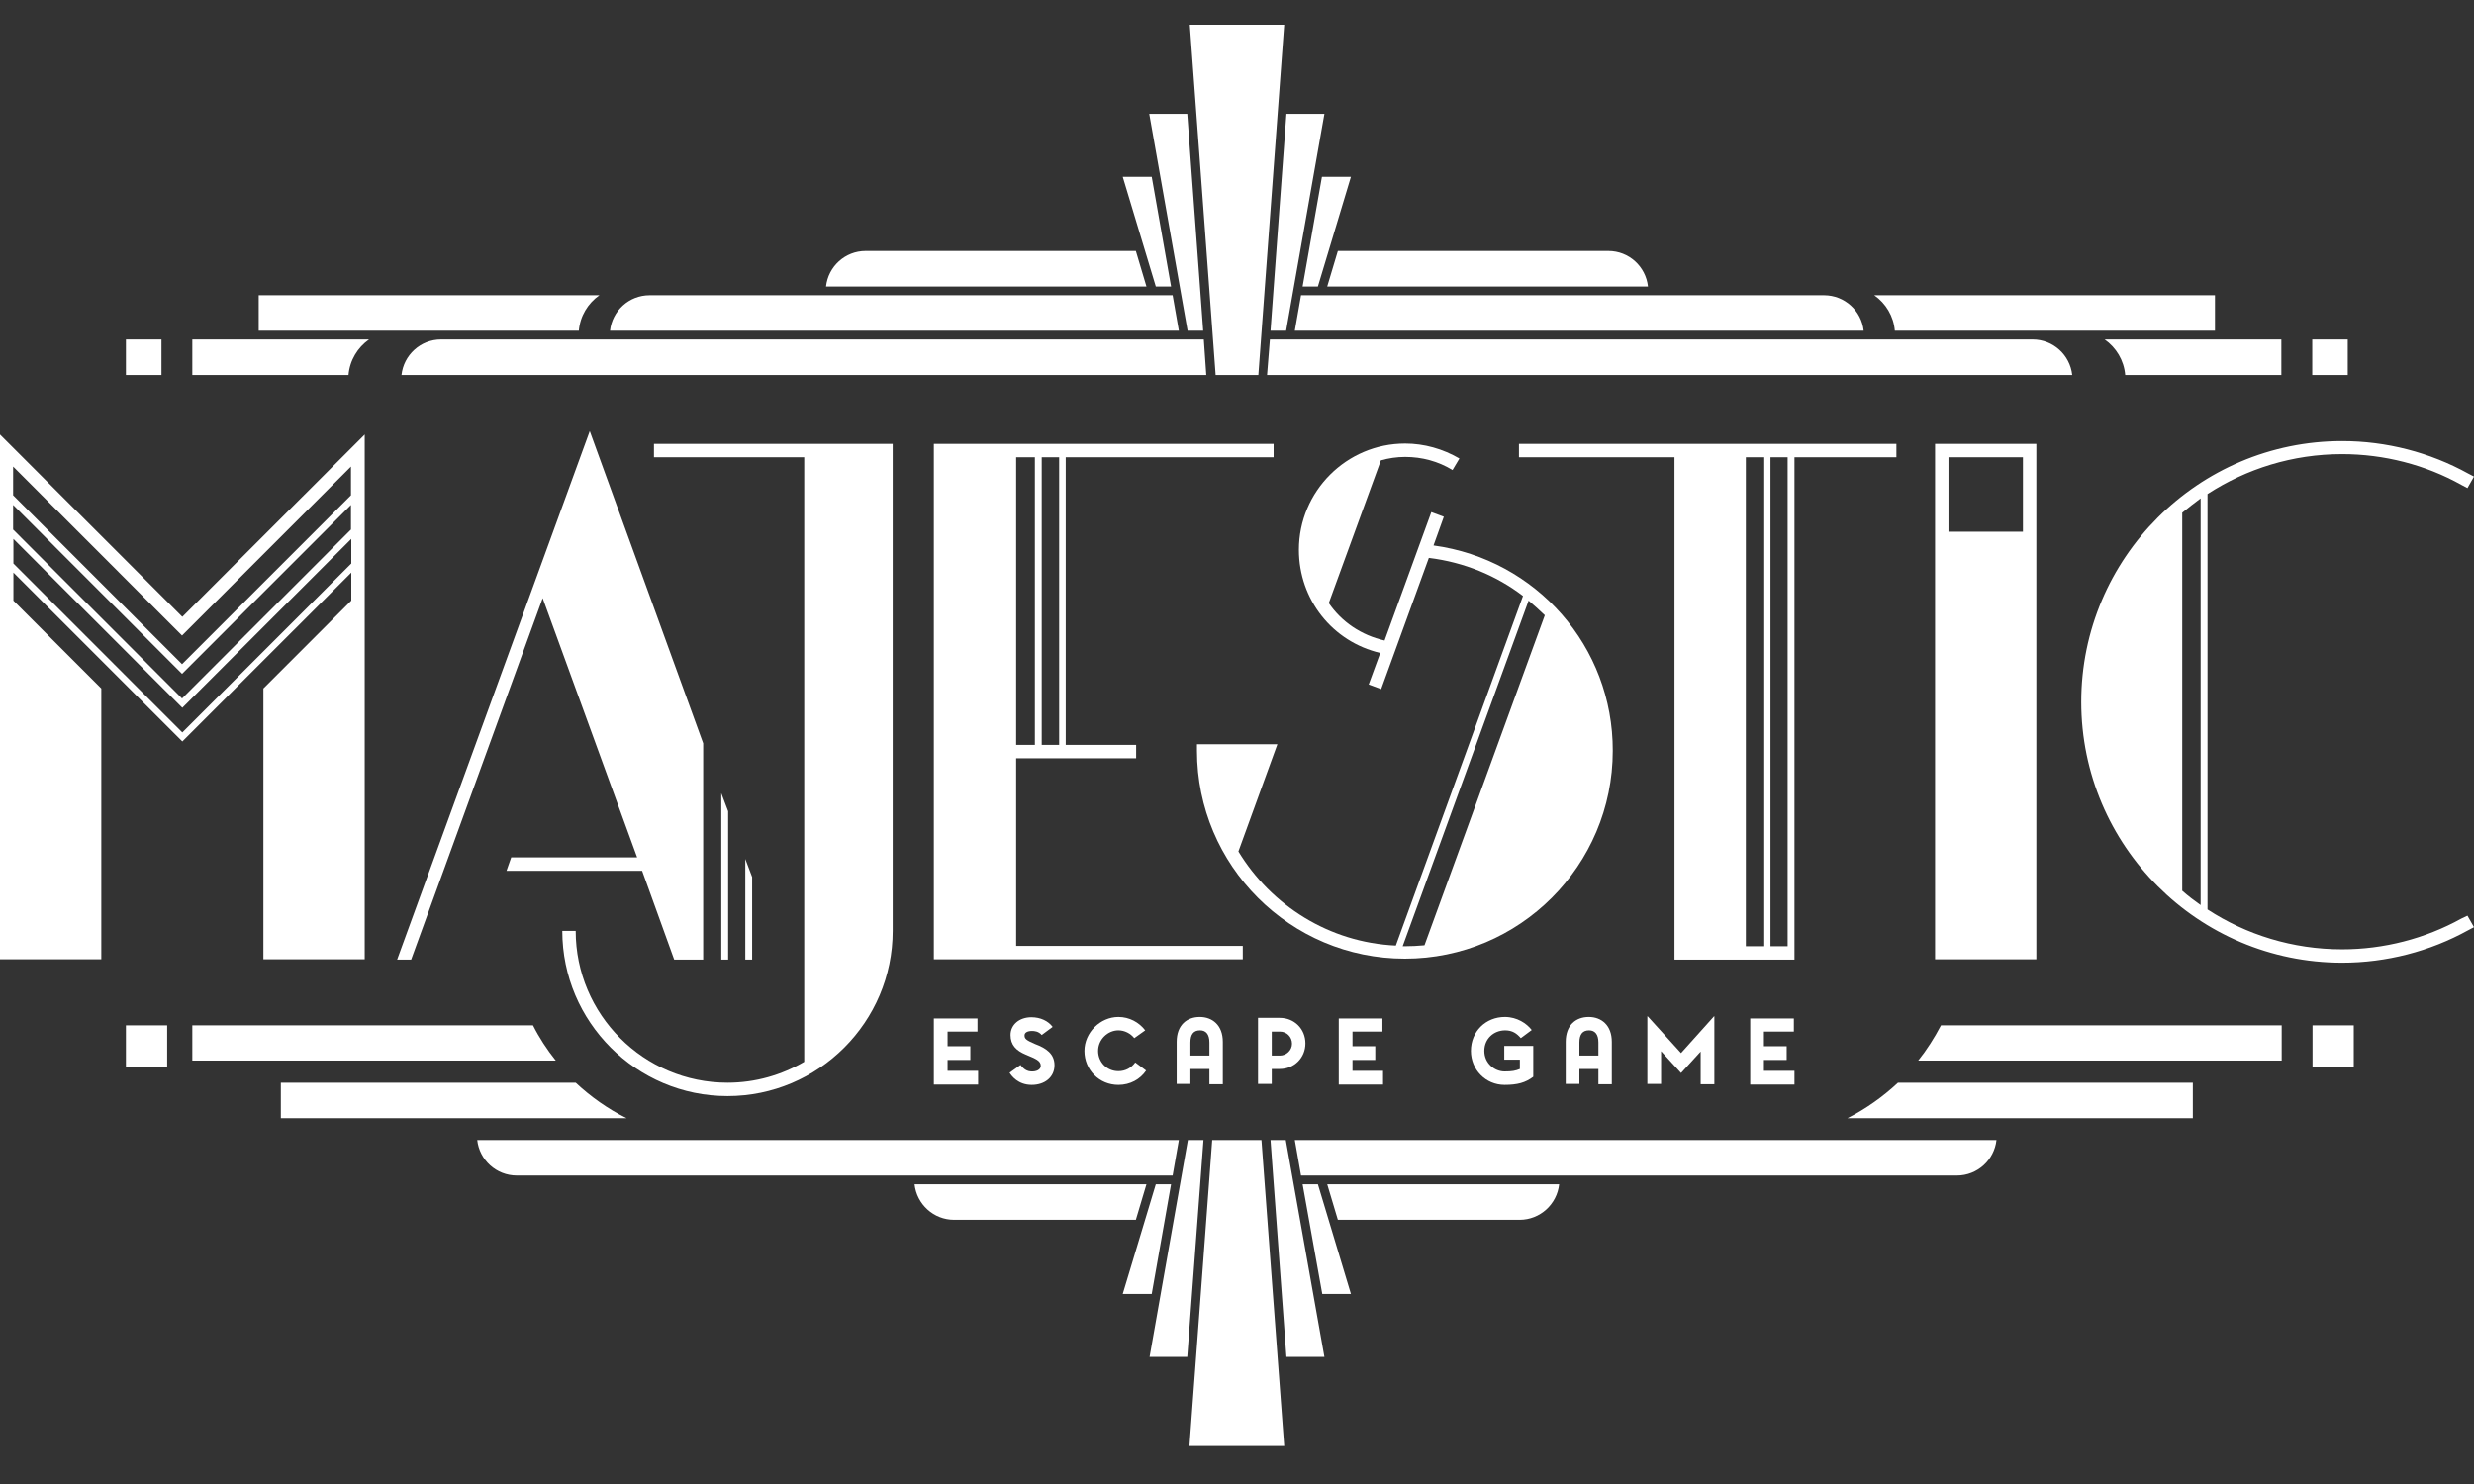 <?xml version="1.0" encoding="UTF-8"?>
<svg width="60px" height="36px" viewBox="0 0 60 36" version="1.1" xmlns="http://www.w3.org/2000/svg" xmlns:xlink="http://www.w3.org/1999/xlink">
    <rect x="0" y="0" width="60" height="36" fill="#333333" stroke="none"/>
    <title>logo-mono</title>
    <g id="Page-1" stroke="none" stroke-width="1" fill="none" fill-rule="evenodd">
        <g id="logo-mono" transform="translate(0, 0.6)" fill="#FFFFFF" fill-rule="nonzero">
            <path d="M53.718,6.562 L53.718,7.423 L45.954,7.423 C45.924,7.068 45.735,6.758 45.455,6.562 L53.718,6.562 Z M55.328,7.635 L55.328,8.497 L51.541,8.497 C51.511,8.142 51.322,7.832 51.042,7.635 L55.328,7.635 Z M44.238,6.562 C44.737,6.562 45.146,6.94 45.198,7.423 L31.402,7.423 L31.553,6.562 L44.238,6.562 Z M39.007,5.488 C39.506,5.488 39.914,5.866 39.967,6.35 L32.188,6.35 L32.446,5.488 L39.007,5.488 Z M32.763,3.689 L31.962,6.35 L31.591,6.35 L32.06,3.689 L32.763,3.689 L32.763,3.689 Z M32.12,2.162 L31.191,7.423 L30.813,7.423 L31.198,2.162 L32.12,2.162 Z M28.794,2.162 L29.18,7.423 L28.802,7.423 L27.872,2.162 L28.794,2.162 Z M27.932,3.689 L28.401,6.35 L28.031,6.35 L27.229,3.689 L27.932,3.689 L27.932,3.689 Z M20.993,5.488 L27.547,5.488 L27.804,6.35 L20.033,6.35 C20.086,5.866 20.494,5.488 20.993,5.488 Z M28.439,6.562 L28.59,7.423 L14.794,7.423 C14.847,6.94 15.255,6.562 15.754,6.562 L28.439,6.562 Z M6.274,6.562 L14.537,6.562 C14.257,6.758 14.068,7.068 14.038,7.423 L6.274,7.423 L6.274,6.562 Z M3.054,7.635 L3.916,7.635 L3.916,8.497 L3.054,8.497 L3.054,7.635 Z M4.664,8.497 L4.664,7.635 L8.95,7.635 C8.671,7.832 8.482,8.142 8.452,8.497 L4.664,8.497 Z M9.737,8.497 C9.79,8.013 10.198,7.635 10.697,7.635 L29.195,7.635 L29.255,8.497 L9.737,8.497 Z M29.482,8.497 L28.855,2.14854802e-15 L31.145,2.14854802e-15 L30.518,8.497 L29.482,8.497 Z M30.798,7.635 L49.296,7.635 C49.795,7.635 50.203,8.013 50.256,8.497 L30.729,8.497 L30.798,7.635 Z M56.938,8.497 L56.077,8.497 L56.077,7.635 L56.938,7.635 L56.938,8.497 Z" id="Shape"></path>
            <rect id="Rectangle" x="3.054" y="24.274" width="1" height="1"></rect>
            <path d="M27.804,28.129 L22.18,28.129 C22.233,28.613 22.641,28.991 23.14,28.991 L27.547,28.991 L27.804,28.129 Z" id="Path"></path>
            <path d="M28.59,27.056 L11.574,27.056 C11.627,27.539 12.035,27.917 12.534,27.917 L28.439,27.917 L28.59,27.056 Z" id="Path"></path>
            <polygon id="Path" points="28.401 28.129 28.031 28.129 27.229 30.79 27.932 30.79"></polygon>
            <polygon id="Path" points="28.809 27.056 27.88 32.317 28.794 32.317 29.187 27.056"></polygon>
            <path d="M31.553,27.917 L47.459,27.917 C47.958,27.917 48.366,27.539 48.419,27.056 L31.402,27.056 L31.553,27.917 Z" id="Path"></path>
            <path d="M32.446,28.991 L36.853,28.991 C37.352,28.991 37.76,28.613 37.813,28.129 L32.188,28.129 L32.446,28.991 Z" id="Path"></path>
            <polygon id="Path" points="30.828 27.056 30.813 27.056 31.198 32.317 32.12 32.317 31.183 27.056"></polygon>
            <polygon id="Path" points="29.399 27.056 28.847 34.479 31.145 34.479 30.593 27.056"></polygon>
            <polygon id="Path" points="31.591 28.129 32.068 30.79 32.763 30.79 31.962 28.129"></polygon>
            <path d="M13.962,25.665 L6.811,25.665 L6.811,26.526 L15.195,26.526 C14.741,26.3 14.325,26.005 13.962,25.665 Z" id="Path"></path>
            <path d="M12.927,24.274 L4.664,24.274 L4.664,25.128 L13.479,25.128 C13.267,24.863 13.078,24.576 12.927,24.274 Z" id="Path"></path>
            <rect id="Rectangle" x="56.084" y="24.274" width="1" height="1"></rect>
            <path d="M46.03,25.665 L53.181,25.665 L53.181,26.526 L44.805,26.526 C45.251,26.3 45.667,26.005 46.03,25.665 Z" id="Path"></path>
            <path d="M47.073,24.274 L55.336,24.274 L55.336,25.128 L46.521,25.128 C46.733,24.863 46.914,24.576 47.073,24.274 Z" id="Path"></path>
            <polygon id="Path" points="23.714 24.425 22.981 24.425 22.981 24.78 23.533 24.78 23.533 25.113 22.981 25.113 22.981 25.377 23.722 25.377 23.722 25.71 22.648 25.71 22.648 24.107 23.707 24.107 23.707 24.425"></polygon>
            <path d="M25.574,25.241 C25.574,25.529 25.34,25.718 25.022,25.718 C24.689,25.718 24.531,25.498 24.485,25.423 L24.75,25.234 C24.773,25.256 24.848,25.385 25.007,25.392 C25.135,25.4 25.241,25.347 25.241,25.256 C25.241,25.128 25.113,25.083 24.878,24.984 C24.644,24.886 24.508,24.75 24.508,24.508 C24.508,24.259 24.72,24.077 25.014,24.077 C25.234,24.077 25.423,24.168 25.529,24.311 L25.264,24.508 C25.188,24.417 25.083,24.41 25.03,24.41 C24.909,24.41 24.848,24.455 24.848,24.516 C24.848,24.591 24.871,24.629 25.105,24.727 C25.37,24.826 25.574,24.962 25.574,25.241 Z" id="Path"></path>
            <path d="M27.796,25.37 C27.653,25.581 27.411,25.718 27.124,25.718 C26.662,25.718 26.3,25.355 26.3,24.894 C26.3,24.448 26.685,24.07 27.124,24.07 C27.388,24.07 27.623,24.198 27.774,24.395 L27.509,24.584 C27.418,24.47 27.275,24.395 27.124,24.395 C26.867,24.395 26.632,24.614 26.632,24.894 C26.632,25.166 26.844,25.385 27.124,25.385 C27.297,25.385 27.441,25.302 27.532,25.173 L27.796,25.37 Z" id="Path"></path>
            <path d="M29.331,25.695 L29.331,25.332 L28.87,25.332 L28.87,25.695 L28.537,25.695 L28.537,24.674 C28.537,24.266 28.787,24.07 29.097,24.07 C29.399,24.07 29.656,24.266 29.656,24.674 L29.656,25.702 L29.331,25.702 L29.331,25.695 Z M28.87,25.007 L29.331,25.007 L29.331,24.689 C29.331,24.493 29.248,24.395 29.104,24.395 C28.945,24.395 28.87,24.493 28.87,24.689 L28.87,25.007 Z" id="Shape"></path>
            <path d="M30.51,24.092 L31.039,24.092 C31.387,24.092 31.659,24.357 31.659,24.712 C31.659,25.06 31.387,25.332 31.039,25.332 L30.843,25.332 L30.843,25.695 L30.51,25.695 L30.51,24.092 Z M31.039,25.007 C31.198,25.007 31.334,24.878 31.334,24.72 C31.334,24.553 31.206,24.425 31.039,24.425 L30.843,24.425 L30.843,25.007 L31.039,25.007 Z" id="Shape"></path>
            <polygon id="Path" points="33.534 24.425 32.801 24.425 32.801 24.78 33.353 24.78 33.353 25.113 32.801 25.113 32.801 25.377 33.542 25.377 33.542 25.71 32.468 25.71 32.468 24.107 33.527 24.107 33.527 24.425"></polygon>
            <path d="M36.49,25.718 C36.029,25.718 35.673,25.347 35.673,24.894 C35.673,24.417 36.036,24.07 36.497,24.07 C36.792,24.07 37.027,24.228 37.148,24.387 L36.883,24.584 C36.785,24.47 36.679,24.395 36.505,24.395 C36.225,24.395 35.998,24.599 35.998,24.894 C35.998,25.196 36.248,25.392 36.49,25.392 C36.664,25.392 36.754,25.377 36.86,25.332 L36.86,25.105 L36.482,25.105 L36.482,24.773 L37.185,24.773 L37.185,25.521 C36.996,25.665 36.8,25.718 36.49,25.718 Z" id="Path"></path>
            <path d="M38.765,25.695 L38.765,25.332 L38.304,25.332 L38.304,25.695 L37.972,25.695 L37.972,24.674 C37.972,24.266 38.221,24.07 38.531,24.07 C38.833,24.07 39.09,24.266 39.09,24.674 L39.09,25.702 L38.765,25.702 L38.765,25.695 Z M38.304,25.007 L38.765,25.007 L38.765,24.689 C38.765,24.493 38.682,24.395 38.538,24.395 C38.38,24.395 38.304,24.493 38.304,24.689 L38.304,25.007 Z" id="Shape"></path>
            <path d="M41.245,25.695 L41.245,24.909 L40.769,25.43 L40.285,24.901 L40.285,25.695 L39.952,25.695 L39.952,24.062 C39.952,24.047 39.96,24.054 39.967,24.062 L40.769,24.946 L41.562,24.062 C41.57,24.047 41.577,24.047 41.577,24.07 L41.577,25.702 L41.245,25.702 L41.245,25.695 Z" id="Path"></path>
            <polygon id="Path" points="43.513 24.425 42.779 24.425 42.779 24.78 43.331 24.78 43.331 25.113 42.779 25.113 42.779 25.377 43.52 25.377 43.52 25.71 42.447 25.71 42.447 24.107 43.505 24.107 43.505 24.425"></polygon>
            <path d="M15.86,10.168 L15.86,10.493 L19.504,10.493 L19.504,25.158 C18.959,25.476 18.324,25.665 17.644,25.665 C15.61,25.665 13.962,24.009 13.962,21.983 L13.637,21.983 C13.637,24.191 15.437,25.99 17.644,25.99 C19.851,25.99 21.65,24.191 21.65,21.983 L21.65,10.168 L15.86,10.168 Z" id="Path"></path>
            <path d="M46.93,10.168 L46.93,22.671 L49.386,22.671 L49.386,10.168 L46.93,10.168 Z M47.255,12.299 L47.255,10.493 L49.061,10.493 L49.061,12.299 L47.255,12.299 Z" id="Shape"></path>
            <path d="M30.888,10.493 L30.888,10.168 L22.648,10.168 L22.648,22.671 L30.14,22.671 L30.14,22.346 L24.644,22.346 L24.644,17.795 L27.554,17.795 L27.554,17.47 L25.846,17.47 L25.846,10.493 L30.888,10.493 Z M24.644,10.493 L25.098,10.493 L25.098,17.47 L24.644,17.47 L24.644,10.493 Z M25.687,17.47 L25.264,17.47 L25.264,10.493 L25.687,10.493 L25.687,17.47 Z" id="Shape"></path>
            <path d="M59.698,21.681 C58.813,22.172 57.808,22.429 56.802,22.429 C55.6,22.429 54.474,22.074 53.537,21.462 L53.537,11.385 C54.482,10.772 55.6,10.417 56.802,10.417 C57.815,10.417 58.821,10.674 59.698,11.165 L59.841,11.241 L60,10.961 L59.856,10.886 C58.927,10.372 57.868,10.1 56.802,10.1 C53.31,10.1 50.475,12.942 50.475,16.427 C50.475,19.919 53.317,22.754 56.802,22.754 C57.868,22.754 58.927,22.482 59.856,21.968 L60,21.892 L59.841,21.613 L59.698,21.681 Z M53.37,21.356 C53.219,21.25 53.068,21.136 52.924,21.008 L52.924,11.838 C53.068,11.717 53.219,11.604 53.37,11.49 L53.37,21.356 Z" id="Shape"></path>
            <path d="M34.766,12.632 L35.016,11.936 L34.713,11.823 L33.579,14.938 C33.012,14.809 32.536,14.484 32.226,14.03 L33.489,10.568 C33.678,10.515 33.874,10.485 34.078,10.485 C34.487,10.485 34.88,10.591 35.227,10.803 L35.394,10.523 C34.993,10.289 34.539,10.16 34.078,10.16 C32.657,10.16 31.501,11.317 31.501,12.738 C31.501,13.947 32.317,14.968 33.474,15.24 L33.194,16.004 L33.496,16.117 L34.653,12.934 C35.515,13.04 36.293,13.365 36.936,13.857 L33.852,22.338 C32.234,22.263 30.828,21.363 30.034,20.055 L30.979,17.455 L29.029,17.455 L29.029,17.614 C29.029,20.396 31.289,22.656 34.071,22.656 C36.853,22.656 39.113,20.396 39.113,17.614 C39.121,15.089 37.261,12.972 34.766,12.632 Z M34.547,22.331 C34.388,22.346 34.23,22.354 34.071,22.354 C34.056,22.354 34.033,22.354 34.018,22.354 L37.072,13.97 C37.208,14.083 37.337,14.204 37.465,14.325 L34.547,22.331 Z" id="Shape"></path>
            <path d="M36.838,10.168 L36.838,10.493 L40.61,10.493 L40.61,22.679 L43.52,22.679 L43.52,10.493 L45.992,10.493 L45.992,10.168 L36.838,10.168 Z M42.787,22.354 L42.341,22.354 L42.341,10.493 L42.787,10.493 L42.787,22.354 Z M43.354,22.354 L42.938,22.354 L42.938,10.493 L43.354,10.493 L43.354,22.354 Z" id="Shape"></path>
            <path d="M4.422,14.363 L0,9.941 L0,22.671 L2.457,22.671 L2.457,16.102 L0.325,13.97 L0.325,13.29 L4.422,17.387 L8.52,13.29 L8.52,13.97 L6.388,16.102 L6.388,22.671 L8.845,22.671 L8.845,9.941 L4.422,14.363 Z M0.318,10.719 L4.415,14.817 L8.512,10.719 L8.512,11.415 L4.415,15.512 L0.318,11.415 L0.318,10.719 L0.318,10.719 Z M0.318,11.649 L4.415,15.747 L8.512,11.649 L8.512,12.246 L4.415,16.344 L0.318,12.246 L0.318,11.649 L0.318,11.649 Z M4.422,17.168 L0.325,13.07 L0.325,12.473 L4.422,16.57 L8.52,12.473 L8.52,13.07 L4.422,17.168 Z" id="Shape"></path>
            <polygon id="Path" points="17.493 18.642 17.493 22.679 17.659 22.679 17.659 19.08"></polygon>
            <polygon id="Path" points="18.075 20.237 18.075 22.679 18.241 22.679 18.241 20.675"></polygon>
            <polygon id="Path" points="17.054 17.432 14.303 9.858 9.631 22.679 9.971 22.679 13.161 13.91 15.452 20.199 12.398 20.199 12.284 20.524 15.573 20.524 16.351 22.679 17.054 22.679"></polygon>
        </g>
    </g>
</svg>